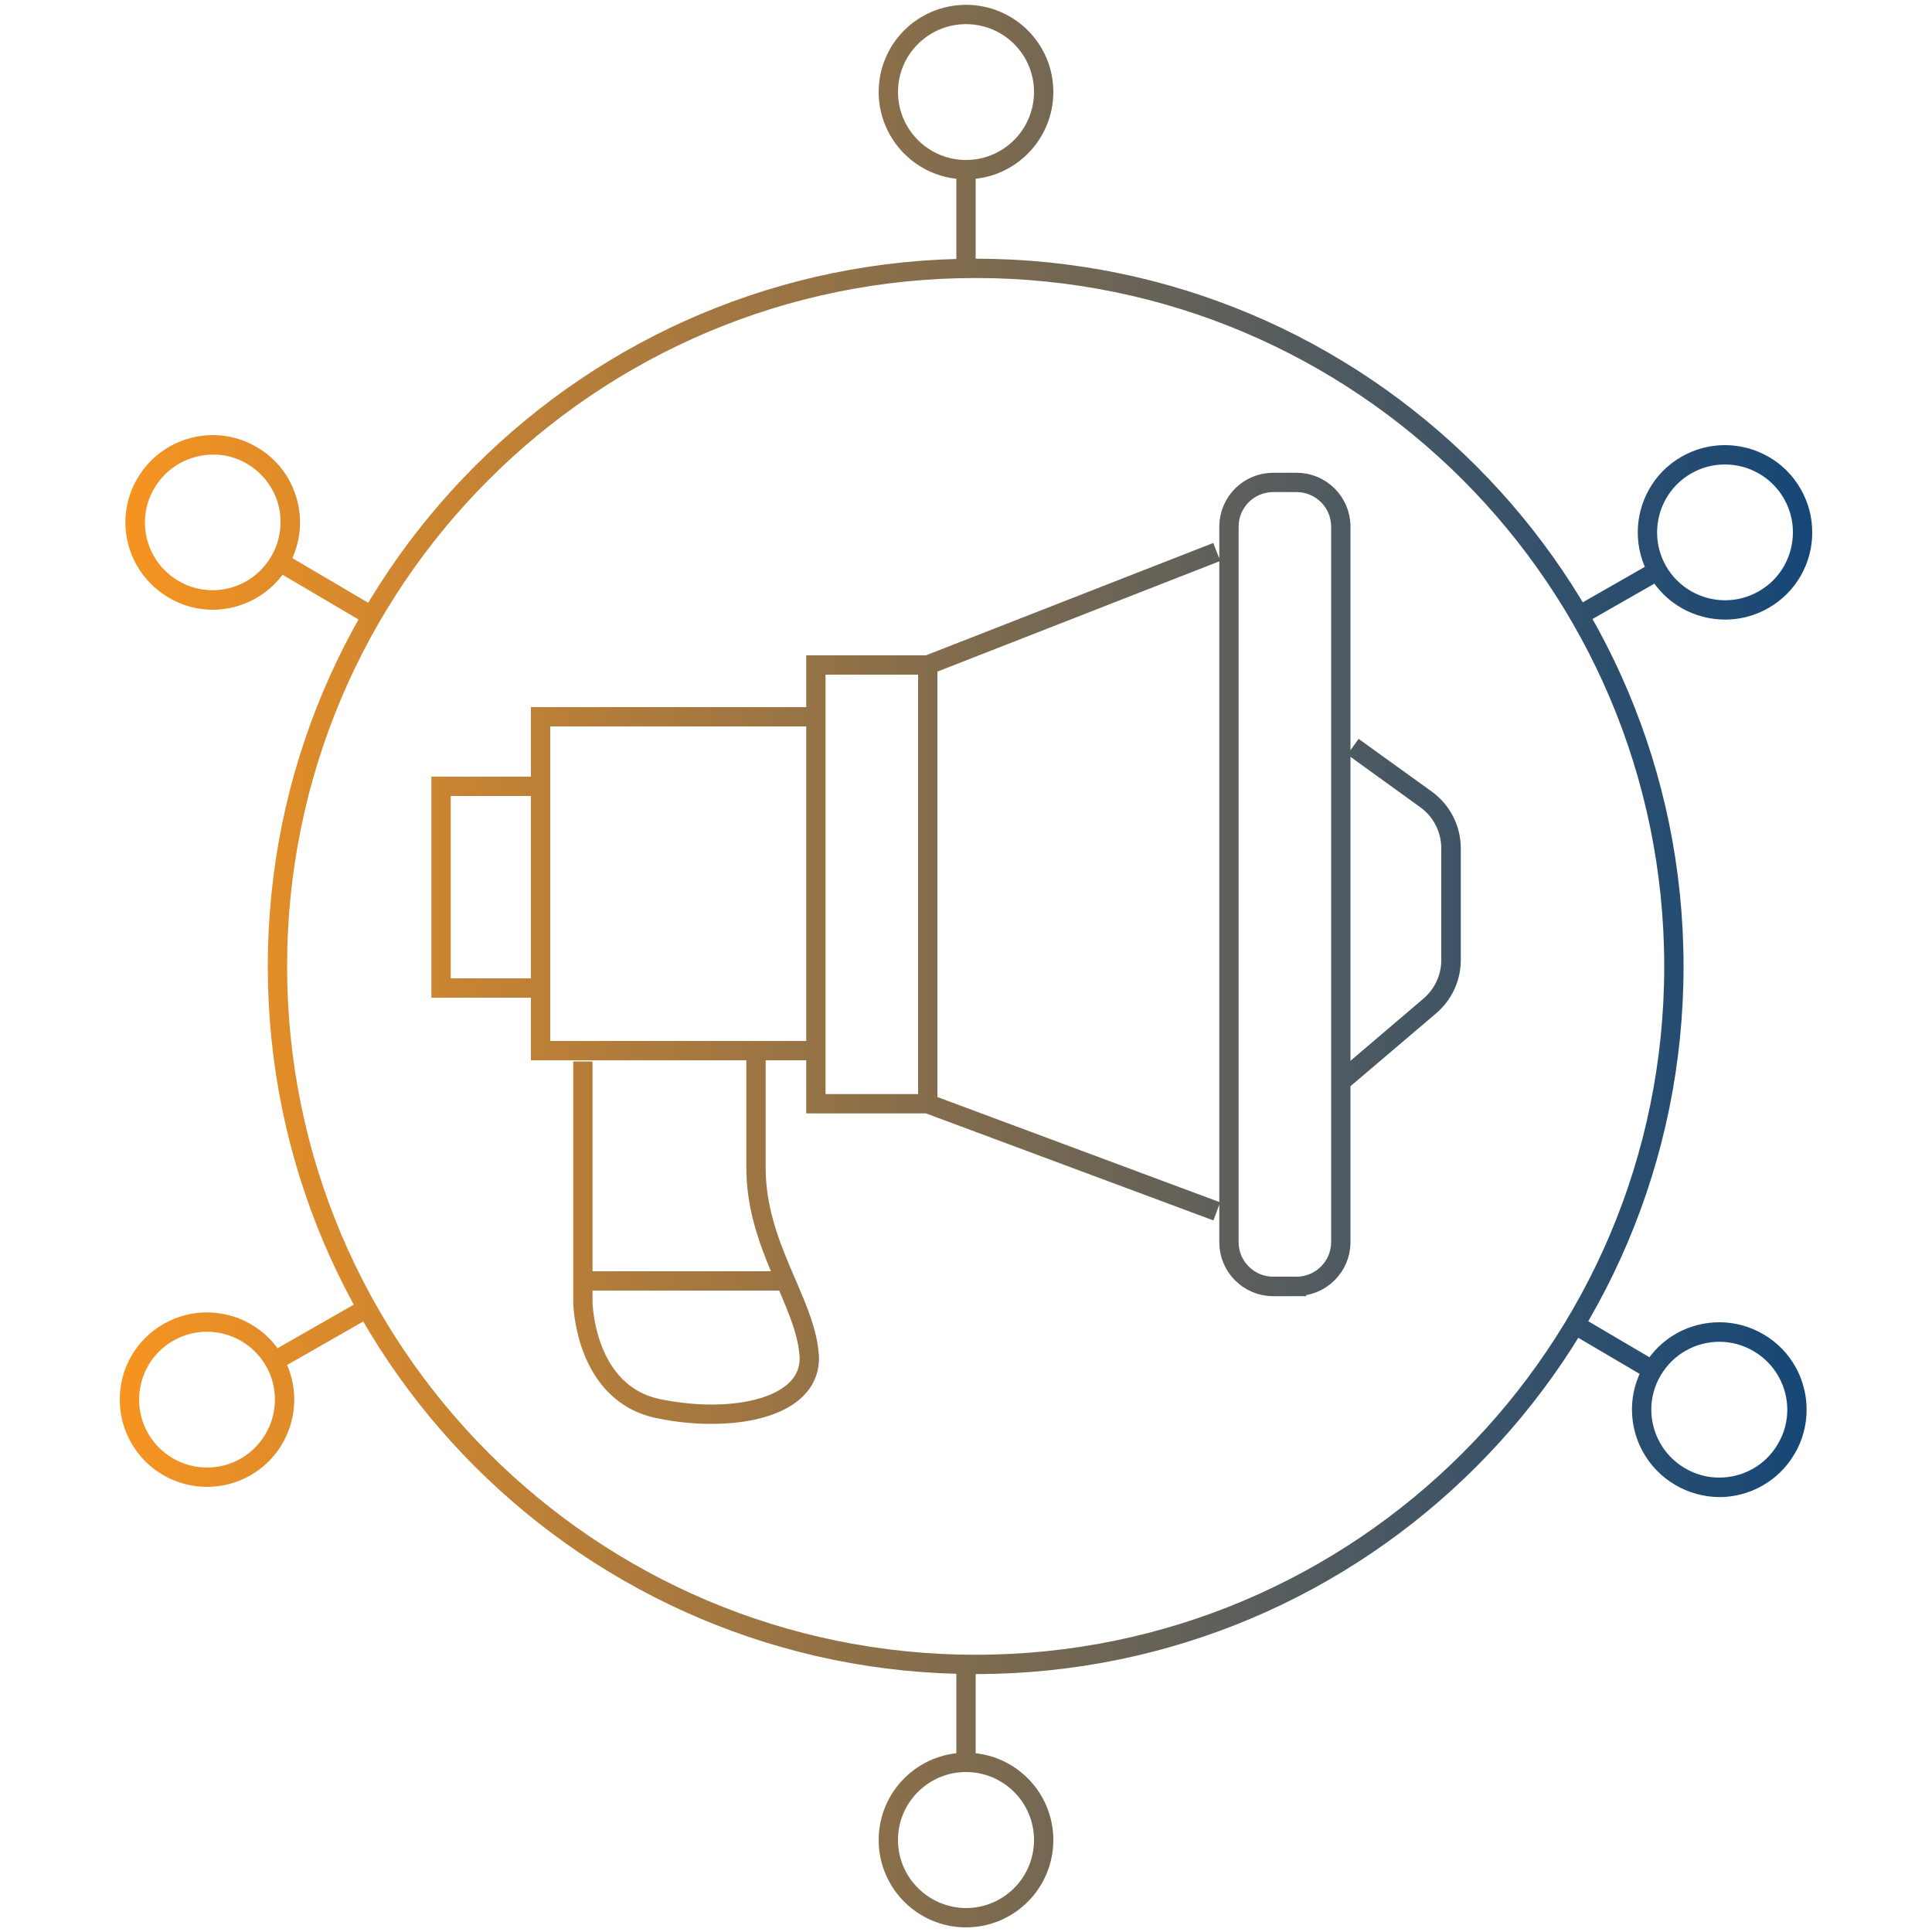 <?xml version="1.0" encoding="utf-8"?>
<!-- Generator: Adobe Illustrator 28.1.0, SVG Export Plug-In . SVG Version: 6.00 Build 0)  -->
<svg version="1.1" id="Layer_1" xmlns="http://www.w3.org/2000/svg" xmlns:xlink="http://www.w3.org/1999/xlink" x="0px" y="0px"
	 viewBox="0 0 100 100" style="enable-background:new 0 0 100 100;" xml:space="preserve">
<style type="text/css">
	.st0{fill:none;stroke:url(#SVGID_1_);stroke-miterlimit:10;}
</style>
<linearGradient id="SVGID_1_" gradientUnits="userSpaceOnUse" x1="6.195" y1="50" x2="93.805" y2="50">
	<stop  offset="0" style="stop-color:#F79420"/>
	<stop  offset="0.49" style="stop-color:#826C4D"/>
	<stop  offset="0.84" style="stop-color:#34516B"/>
	<stop  offset="1" style="stop-color:#164777"/>
</linearGradient>
<path class="st0" d="M18.89,31.68l-4.45-2.62l0,0l0,0L18.89,31.68L18.89,31.68L18.89,31.68z M13.05,23.58L13.05,23.58
	c1.27,0.75,1.98,2.09,1.98,3.46c0,0.69-0.18,1.4-0.56,2.04c-0.75,1.27-2.09,1.98-3.46,1.98c-0.69,0-1.39-0.18-2.03-0.56
	c-1.27-0.75-1.98-2.09-1.98-3.46c0-0.69,0.18-1.39,0.56-2.03c0.75-1.27,2.09-1.98,3.47-1.98C11.71,23.02,12.41,23.2,13.05,23.58
	L13.05,23.58L13.05,23.58c-0.64-0.38-1.34-0.56-2.03-0.56c-1.38,0-2.72,0.71-3.47,1.98c-0.38,0.64-0.56,1.34-0.56,2.03
	c0,1.38,0.71,2.71,1.98,3.46c0.64,0.38,1.34,0.56,2.03,0.56c1.38,0,2.71-0.71,3.46-1.98c0.38-0.64,0.56-1.34,0.56-2.04
	C15.03,25.66,14.32,24.32,13.05,23.58L13.05,23.58z M81.11,68.32l4.45,2.62l0,0l0,0L81.11,68.32L81.11,68.32L81.11,68.32z
	 M86.95,76.42L86.95,76.42c-1.27-0.75-1.98-2.09-1.98-3.46c0-0.69,0.18-1.39,0.56-2.03c0.75-1.27,2.09-1.98,3.46-1.98
	c0.69,0,1.4,0.18,2.04,0.56c1.27,0.75,1.98,2.09,1.98,3.46c0,0.69-0.18,1.4-0.56,2.04c-0.75,1.27-2.09,1.98-3.46,1.98
	C88.29,76.98,87.59,76.8,86.95,76.42L86.95,76.42L86.95,76.42c0.64,0.38,1.34,0.56,2.04,0.56c1.38,0,2.72-0.71,3.46-1.98
	c0.38-0.64,0.56-1.34,0.56-2.04c0-1.38-0.71-2.72-1.98-3.46c-0.64-0.38-1.34-0.56-2.04-0.56c-1.38,0-2.72,0.71-3.46,1.98
	c-0.38,0.64-0.56,1.34-0.56,2.03C84.97,74.33,85.68,75.67,86.95,76.42L86.95,76.42z M18.65,67.91l-4.48,2.56l0,0l0,0L18.65,67.91
	L18.65,67.91L18.65,67.91z M8.72,68.96L8.72,68.96c0.63-0.36,1.31-0.53,1.99-0.53c1.39,0,2.75,0.73,3.49,2.02
	c0.36,0.63,0.53,1.31,0.53,1.99c0,1.39-0.73,2.75-2.02,3.49c-0.63,0.36-1.31,0.53-1.99,0.53c-1.39,0-2.75-0.73-3.49-2.02
	c-0.36-0.63-0.53-1.31-0.53-1.99C6.69,71.05,7.42,69.7,8.72,68.96L8.72,68.96L8.72,68.96c-1.3,0.74-2.02,2.1-2.02,3.49
	c0,0.68,0.17,1.36,0.53,1.99c0.74,1.3,2.1,2.02,3.49,2.02c0.68,0,1.36-0.17,1.99-0.53c1.3-0.74,2.02-2.1,2.02-3.49
	c0-0.68-0.17-1.36-0.53-1.99c-0.74-1.3-2.1-2.02-3.49-2.02C10.03,68.43,9.35,68.6,8.72,68.96L8.72,68.96z M81.35,32.08l4.48-2.56
	l0,0l0,0L81.35,32.08L81.35,32.08L81.35,32.08z M91.28,31.04L91.28,31.04c-0.63,0.36-1.31,0.53-1.99,0.53
	c-1.39,0-2.75-0.73-3.49-2.02c-0.36-0.63-0.53-1.31-0.53-1.99c0-1.4,0.73-2.75,2.02-3.49c0.63-0.36,1.31-0.53,1.99-0.53
	c1.4,0,2.75,0.73,3.49,2.02c0.36,0.63,0.53,1.31,0.53,1.99C93.31,28.94,92.58,30.3,91.28,31.04L91.28,31.04L91.28,31.04
	c1.3-0.74,2.02-2.09,2.02-3.49c0-0.68-0.17-1.36-0.53-1.99c-0.74-1.3-2.1-2.02-3.49-2.02c-0.68,0-1.36,0.17-1.99,0.53
	c-1.3,0.74-2.02,2.1-2.02,3.49c0,0.68,0.17,1.36,0.53,1.99c0.74,1.3,2.1,2.02,3.49,2.02C89.97,31.57,90.65,31.4,91.28,31.04
	L91.28,31.04z M50,86.1v5.16l0,0l0,0V86.1L50,86.1L50,86.1z M45.98,95.24L45.98,95.24c0-2.22,1.8-4.02,4.02-4.02
	c2.22,0,4.02,1.8,4.02,4.02c0,2.22-1.8,4.02-4.02,4.02C47.78,99.25,45.98,97.45,45.98,95.24L45.98,95.24L45.98,95.24
	c0,2.22,1.8,4.02,4.02,4.02c2.22,0,4.02-1.8,4.02-4.02s-1.8-4.02-4.02-4.02C47.78,91.22,45.98,93.02,45.98,95.24L45.98,95.24z
	 M50,13.9V8.74l0,0l0,0V13.9L50,13.9L50,13.9z M54.02,4.76L54.02,4.76c0,2.22-1.8,4.02-4.02,4.02c-2.22,0-4.02-1.8-4.02-4.02
	c0-2.22,1.8-4.01,4.02-4.01C52.22,0.75,54.02,2.54,54.02,4.76L54.02,4.76L54.02,4.76c0-2.22-1.8-4.01-4.02-4.01
	c-2.22,0-4.02,1.8-4.02,4.01c0,2.22,1.8,4.02,4.02,4.02C52.22,8.78,54.02,6.98,54.02,4.76L54.02,4.76z M86.64,50.02L86.64,50.02
	c0,19.95-16.18,36.13-36.14,36.13c-19.96,0-36.14-16.18-36.14-36.13c0-19.95,16.18-36.13,36.14-36.13
	C70.46,13.89,86.64,30.07,86.64,50.02L86.64,50.02L86.64,50.02c0-19.95-16.18-36.13-36.14-36.13c-19.96,0-36.14,16.17-36.14,36.13
	c0,19.95,16.18,36.13,36.14,36.13C70.46,86.15,86.64,69.97,86.64,50.02L86.64,50.02z M30.17,66.3h10.61l0,0l0,0H30.17L30.17,66.3
	L30.17,66.3z M30.17,54.94v12.48c0,0,0.07,4.73,3.95,5.5c0.91,0.18,1.83,0.28,2.71,0.28c2.76,0,5.06-0.93,5.06-2.89
	c0-0.07,0-0.13-0.01-0.2c-0.21-2.75-2.75-5.64-2.75-9.66v-6.06l0,0l0,0v6.06c0,4.02,2.54,6.91,2.75,9.66
	c0.01,0.07,0.01,0.14,0.01,0.2c0,1.97-2.3,2.89-5.06,2.89c-0.88,0-1.8-0.09-2.71-0.28c-3.88-0.77-3.95-5.5-3.95-5.5V54.94
	L30.17,54.94L30.17,54.94z M27.98,40.7h-5.15v10.44h5.15l0,0l0,0h-5.15V40.7H27.98L27.98,40.7L27.98,40.7z M42.23,37.1H27.98v17.28
	h14.25l0,0l0,0H27.98V37.1H42.23L42.23,37.1L42.23,37.1z M70.03,38.65l3.79,2.73c0.81,0.59,1.29,1.53,1.29,2.53v5.78
	c0,0.92-0.4,1.78-1.1,2.38L69.39,56l0,0l0,0l4.61-3.93c0.7-0.6,1.1-1.46,1.1-2.38v-5.78c0-1-0.48-1.95-1.29-2.53L70.03,38.65
	L70.03,38.65L70.03,38.65z M48.02,57.13l14.96,5.57l0,0l0,0L48.02,57.13L48.02,57.13L48.02,57.13z M48.02,34.42l14.96-5.85l0,0l0,0
	L48.02,34.42L48.02,34.42L48.02,34.42z M67.11,66.58L67.11,66.58H65.9c-1.26,0-2.29-1.02-2.29-2.29V27.26
	c0-1.26,1.02-2.29,2.29-2.29h1.21c1.26,0,2.29,1.02,2.29,2.29v37.04C69.39,65.56,68.37,66.58,67.11,66.58L67.11,66.58L67.11,66.58
	c1.26,0,2.29-1.02,2.29-2.29V27.26c0-1.26-1.02-2.29-2.29-2.29H65.9c-1.26,0-2.29,1.02-2.29,2.29v37.04c0,1.26,1.02,2.29,2.29,2.29
	H67.11L67.11,66.58z M48.02,57.13L48.02,57.13h-5.79V34.42h5.79V57.13L48.02,57.13L48.02,57.13V34.42h-5.79v22.71H48.02L48.02,57.13
	z"/>
</svg>
